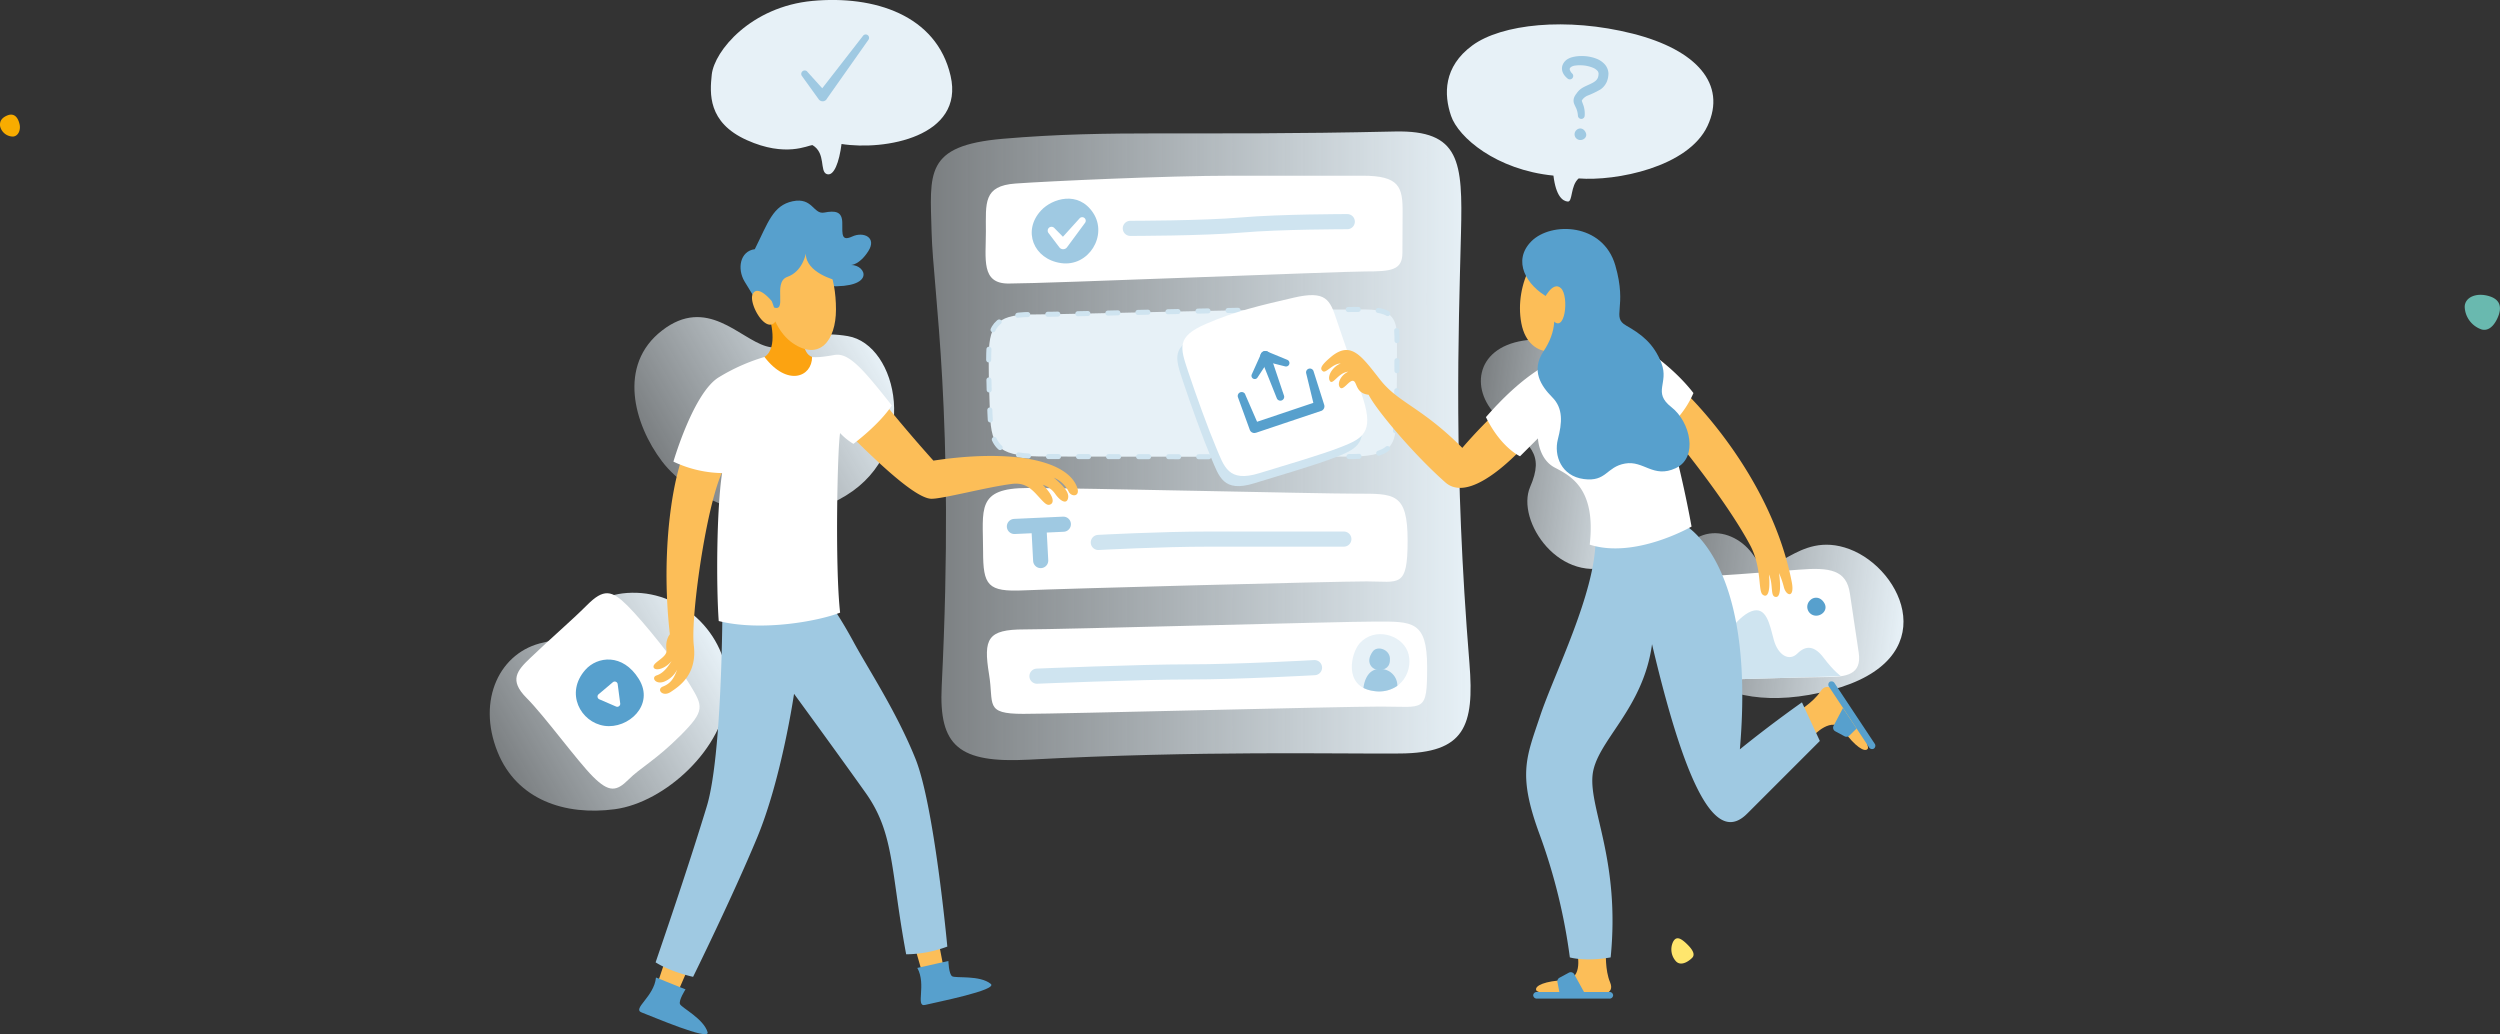 <svg xmlns="http://www.w3.org/2000/svg" xmlns:xlink="http://www.w3.org/1999/xlink" viewBox="0 0 990.88 409.9"><rect x="0" y="0" width="990.88" height="409.9" fill="#333333" stroke="none"/><defs><style>.cls-1{fill:#f8ac00;}.cls-1,.cls-2,.cls-3{fill-rule:evenodd;}.cls-2{fill:#69b9af;}.cls-2,.cls-3{isolation:isolate;}.cls-3{fill:#ffe66d;}.cls-4{fill:url(#Unbenannter_Verlauf_18);}.cls-5{fill:url(#Unbenannter_Verlauf_18-2);}.cls-6{fill:url(#Unbenannter_Verlauf_18-3);}.cls-7{fill:url(#Unbenannter_Verlauf_18-4);}.cls-8{fill:url(#Unbenannter_Verlauf_18-5);}.cls-9{fill:#fff;}.cls-10{fill:#9fc9e2;}.cls-11,.cls-13,.cls-14{fill:none;stroke-linecap:round;stroke-linejoin:round;}.cls-11,.cls-13{stroke:#cfe4f0;}.cls-11,.cls-14{stroke-width:6px;}.cls-12{fill:#e7f1f7;}.cls-13{stroke-width:2px;stroke-dasharray:3.97 7.94;}.cls-14{stroke:#9fc9e2;}.cls-15{fill:#fcbe58;}.cls-16{fill:#57a0cd;}.cls-17{fill:#cfe4f0;}.cls-18{fill:#fca311;}</style><linearGradient id="Unbenannter_Verlauf_18" x1="659.99" y1="239.8" x2="754" y2="251.45" gradientUnits="userSpaceOnUse"><stop offset="0" stop-color="#e7f1f7" stop-opacity="0.4"/><stop offset="1" stop-color="#e7f1f7"/></linearGradient><linearGradient id="Unbenannter_Verlauf_18-2" x1="583.85" y1="175.23" x2="657.4" y2="184.34" xlink:href="#Unbenannter_Verlauf_18"/><linearGradient id="Unbenannter_Verlauf_18-3" x1="695.64" y1="561.5" x2="777.68" y2="613.55" gradientTransform="translate(-618.51 662.83) rotate(-62.53)" xlink:href="#Unbenannter_Verlauf_18"/><linearGradient id="Unbenannter_Verlauf_18-4" x1="262.82" y1="184.43" x2="345.43" y2="136.47" xlink:href="#Unbenannter_Verlauf_18"/><linearGradient id="Unbenannter_Verlauf_18-5" x1="368.96" y1="176.72" x2="582.87" y2="176.72" xlink:href="#Unbenannter_Verlauf_18"/></defs><g id="Ebene_2" data-name="Ebene 2"><g id="Ebene_1-2" data-name="Ebene 1"><g id="HGR_Fläche" data-name="HGR Fläche"><path class="cls-1" d="M5.17,54.13A5.28,5.28,0,0,1,.05,50.06c-.31-2.15.82-3.45,2.82-4.29s4-.25,4.88,3.44C8.26,51.36,7.37,53.93,5.17,54.13Z"/><path class="cls-2" d="M990.45,124.64c-1,3-3.37,6.93-6.9,5.93a9.85,9.85,0,0,1-6.66-8.89c0-3.92,4.72-5.87,9.82-4.26S991,122.79,990.45,124.64Z"/><path class="cls-3" d="M670.68,379.65c-1.6,1.6-4.4,3.27-6.29,1.49a7,7,0,0,1-1.29-7.79c1.28-2.48,3.1-1.59,5.79,1.09S671.65,378.68,670.68,379.65Z"/><path class="cls-4" d="M661.22,231.61c6.21-26.6,25.94-23.28,33.92-11.3s16.63-10.65,37.91-2.66,37.91,43.89-7.31,55.86C677.69,286.23,655,258.22,661.22,231.61Z"/><path class="cls-5" d="M606.47,193c5.76-13.3,0-16.41-12-27s-10.19-27.93,9.32-31,38.57,7.1,45.22,25.28,13.86,54.42-8.42,63.4S600.7,206.34,606.47,193Z"/><path class="cls-6" d="M197.26,298.15c-8.47-20.87,1-39.91,18.14-43.48s14.19-19.29,35-19.73,39.28,17.68,38,39.66-24.81,43.47-44.69,46.13S204.89,316.94,197.26,298.15Z"/><path class="cls-7" d="M262.4,131c17.73-13.74,30.59,3.11,41.23,6.21s12.42-7.32,32.37-4,29,45-.67,63.18-61.85,1.11-72.93-13.52S244.66,144.71,262.4,131Z"/></g><path class="cls-8" d="M397.53,55c44.06-3.74,72.15-1,155.29-2.88,25.94-.58,26.95,11.85,26.25,40.13-1,40.23-3,92.78,3.34,170.59,2.05,25.2-2,35.58-27.38,35.81s-78.7-1.23-147.2,2.44c-27.91,1.49-35.75-5.46-34.59-29.05,5.32-107.63-3.4-156.51-4-180S366.27,57.7,397.53,55Z"/><path class="cls-9" d="M390.76,91.74c0-11.3-1.11-18.08,11.75-19s59.85-3.1,86-3.1H540c14.63,0,16,4.4,15.93,14.55s-.08,9.06-.08,16-4.49,7.4-14.63,7.4-126.37,4.79-141.44,4.79C388.76,112.45,390.76,102.7,390.76,91.74Z"/><path class="cls-9" d="M389.65,218.42c0-16.62-2.88-25,17.73-25s115.06,2.25,130.14,2.25,20.39-.47,20.39,18.59-3.32,16.18-16.18,16.18-121.49,2.89-135.9,3.55S389.65,232.06,389.65,218.42Z"/><path class="cls-10" d="M412.67,83.37c4.37-4.67,14.7-7.93,20.6,1s-1.76,21.49-12.73,19.91S405.14,91.4,412.67,83.37Z"/><path class="cls-9" d="M392,267.2c-2.28-14.08-.61-17.73,14-17.73s125.05-3.11,139.34-3.11,20.31-.45,20.31,17.95-1.13,15.74-18.21,15.74-126.36,2.89-141.88,2.89S394,279.17,392,267.2Z"/><path class="cls-9" d="M417.89,90.38l5,5.08-3.06,0,8.09-8.94a1.4,1.4,0,0,1,2.16,1.77L422.92,98v0a1.9,1.9,0,0,1-2.66.41,2.06,2.06,0,0,1-.39-.39l-4.3-5.67a1.56,1.56,0,0,1,.3-2.17A1.54,1.54,0,0,1,417.89,90.38Z"/><path class="cls-11" d="M448,90.51s28.85,0,44.13-1.33S534,87.85,534,87.85"/><path class="cls-11" d="M435.32,215s24.41-1.33,44.13-1.33h53.19"/><path class="cls-11" d="M411,268s40.58-1.69,60.3-1.69,49.71-1.69,49.71-1.69"/><path class="cls-12" d="M391.87,142.39c0-12.64,2.21-17.74,16.84-17.74s100.21-2.44,118.39-2,26.6-2.6,26.6,11.09c0,15.07,0,19.72-.33,30.81-.29,9.68.48,16.18-17,16.4s-102.87,0-121.49,0-22-2.77-22.52-17.23S391.87,145.49,391.87,142.39Z"/><path class="cls-13" d="M391.87,142.39c0-12.64,2.21-17.74,16.84-17.74s100.21-2.44,118.39-2,26.6-2.6,26.6,11.09c0,15.07,0,19.72-.33,30.81-.29,9.68.48,16.18-17,16.4s-102.87,0-121.49,0-22-2.77-22.52-17.23S391.87,145.49,391.87,142.39Z"/><line class="cls-14" x1="412.48" y1="222.18" x2="411.76" y2="208.66"/><path class="cls-12" d="M539,254.86c5.81-6.33,16.18-3.44,18.89,3.25s-1.94,17.51-13.74,15.72S535.44,258.75,539,254.86Z"/><path class="cls-10" d="M540.41,272.66a11.88,11.88,0,0,0,3.76,1.17,12.8,12.8,0,0,0,9.67-2,6.59,6.59,0,0,0-6.35-6.66C541,264.62,540.41,272.66,540.41,272.66Z"/><path class="cls-10" d="M544.09,258.22c1.76-2.43,6.56-.92,6.81,2.66s-2,4.74-4.57,4.65S541,262.46,544.09,258.22Z"/><line class="cls-14" x1="402.06" y1="208.66" x2="421.46" y2="207.77"/><path class="cls-15" d="M712.43,282.1s6.21-3.61,9.08-8,6.25-.16,9.28,4.47,10.6,16.58,9.48,18.21-5.13-1-9.59-7.23-12,2.11-12,2.11Z"/><path class="cls-16" d="M725.14,270.29h0a1.41,1.41,0,0,1,2,.49L743,294.71a1.41,1.41,0,0,1-.28,2h0a1.42,1.42,0,0,1-1.93-.51L725,272.3A1.44,1.44,0,0,1,725.14,270.29Z"/><path class="cls-16" d="M730.46,280.63l5.39,8.14-2.87,2.8a1.59,1.59,0,0,1-1.86.27l-3.72-2a1.61,1.61,0,0,1-.66-2.15Z"/><path class="cls-17" d="M468.9,151.2c3.21,9.65,8,22.84,11.14,30.26s4.77,13.91,17.07,10.09c9.24-2.87,24.22-7.15,32.64-10.47s12.64-5.77,8.65-18.63-8-23.71-10.64-31.7S523.55,119,510.69,122s-22.95,5.28-34.7,10.37S465.69,141.56,468.9,151.2Z"/><path class="cls-9" d="M470.9,147.2c3.21,9.65,8,22.84,11.14,30.26s4.77,13.91,17.07,10.09c9.24-2.87,24.22-7.15,32.64-10.47s12.64-5.77,8.65-18.63-8-23.71-10.64-31.7S525.55,115,512.69,118s-23,5.28-34.7,10.37S467.69,137.56,470.9,147.2Z"/><path class="cls-16" d="M493.53,156.32,499,168.91l-2.49-1.16,25.71-8.64L521,161.54l-3.31-13.66a1.52,1.52,0,0,1,2.92-.81l4.24,13.39a1.94,1.94,0,0,1-1.22,2.42l-.07,0-25.72,8.64-.06,0a1.92,1.92,0,0,1-2.43-1.17l-4.69-12.91a1.56,1.56,0,0,1,2.89-1.16Z"/><path class="cls-16" d="M503.44,140.52l5.48,16.3a1.52,1.52,0,0,1-2.85,1.05l-6.39-16a2,2,0,0,1,3.72-1.49S503.43,140.48,503.44,140.52Z"/><path class="cls-9" d="M671.2,228.79c11.5-.71,29.5-2,41.85-3s18.83.15,20.17,9.47c1.31,9.08,2.26,15,3.49,23.45,1.29,8.76-5,9.65-13.13,9.65s-44.73,1.16-44.73,1.16Z"/><path class="cls-16" d="M496.14,148.4l3.67-8.15a1.83,1.83,0,0,1,2.37-.95h0l8.05,3.32a1.38,1.38,0,0,1,.74,1.8,1.36,1.36,0,0,1-1.6.8l-8.45-2.13,2.39-.93-4.9,7.48a1.29,1.29,0,0,1-1.8.38A1.3,1.3,0,0,1,496.14,148.4Z"/><path class="cls-16" d="M717.38,238c1.27-1.44,4-1.79,5.67,1s-1.13,5.33-3.65,5A3.51,3.51,0,0,1,717.38,238Z"/><path class="cls-17" d="M681.62,255.44s6.54-10.89,12.52-13.15,7.29,5.28,8.9,11.27,6,8.81,9.4,5.43,6.81-3,10.36,1.72c4.16,5.49,6.88,7.31,6.88,7.31l-48.06,1.41Z"/><path class="cls-15" d="M595.88,160.78a187.28,187.28,0,0,0-16.29,16.74c-16.35-16.35-25.28-17.74-32.59-27.05s-11.39-15.3-19-9.39c-4.74,3.9-4.9,5.15-3.66,6.07s3.83-3.08,7.07-3.08c-3.16,1.16-5.49,5-4.32,6.9s3.24-3.24,7.31-3.66c-3.24,1.5-4.53,5-3.24,6.32s3.66-3.16,5.24-2.66.83,4.91,6.07,5.49c2.82,5.73,17.52,23.35,30.42,34.75,11.39,10.06,34.75-18.29,34.75-18.29Z"/><path class="cls-15" d="M636.52,377.32s-.41,7.17,1.63,12-3.31,5.3-8.85,5.28-19.67-.29-20.41-2.12,3.68-3.71,11.32-4,4.87-11.21,4.87-11.21Z"/><path class="cls-10" d="M666.32,207.23S696.25,220.08,689.6,297c12.86-10.42,24.61-18.62,24.61-18.62l7.09,15.3-28.82,28.82c-11.08,11.08-22.83-4-37.69-67.18-3.54,26.16-22.36,38.58-23.59,52.1s11,33.92,7.19,72.05c-10.2,1.78-16.18,0-16.18,0a228.21,228.21,0,0,0-11.75-48.11c-9.09-24.38-5.55-31,0-47.66s21.94-48.75,21.94-70C647.7,207.89,666.32,207.23,666.32,207.23Z"/><path class="cls-15" d="M667.85,155.43s33.94,31.84,42.37,75.52c1.11,6.2-2.25,5.32-3.16,1.83a36,36,0,0,0-1.94-5.66s1.47,9.4-1.11,9.48-1-4.6-2.88-8.92c.66,7.09-.61,9.5-2.5,8s-.24-10.67-4.9-19.48-14.88-24.52-34.5-48.3C661.45,161.11,667.85,155.43,667.85,155.43Z"/><path class="cls-16" d="M639.37,394.43h0a1.4,1.4,0,0,1-1.49,1.38l-28.7,0a1.43,1.43,0,0,1-1.5-1.32h0a1.42,1.42,0,0,1,1.5-1.32l28.62,0A1.43,1.43,0,0,1,639.37,394.43Z"/><path class="cls-16" d="M627.82,393.18l-9.77,0-.76-3.95a1.6,1.6,0,0,1,.81-1.7l3.71-2a1.59,1.59,0,0,1,2.15.63Z"/><path class="cls-9" d="M637.28,137.61c-17.93.67-32.48,9.65-48.33,27.72,6,12.19,13.52,15.51,13.52,15.51l7.1-7.09s.3,8.2,6.58,11.53,16.5,8.2,13.94,30.59c18,5.77,40.36-7.16,40.36-7.16s-4.49-25.46-10.74-44.29A49,49,0,0,0,637.28,137.61Z"/><path class="cls-9" d="M653.46,139.33s10.42,6.93,17.74,16.46a36.94,36.94,0,0,1-12.86,15.74Z"/><path class="cls-15" d="M621.65,96.93C609.51,94.11,600,112.56,603,128.19s19.62,13.64,24.61,1.33S633.79,99.76,621.65,96.93Z"/><path class="cls-16" d="M607,95.6c-7.79,7.79-2,17.67,6.82,22.39,3.32,5.71,3.16,13.53-2,21.18s-1,13.84,3.42,18.29,3.9,10.14,2.23,16.62,1.33,14.63,10.31,15.8,8.82-4.82,16.3-6.15,11.14,6,20.12,1.82,5.82-18.28-1.75-24.19-.91-9.45-3.91-17.32-8-11.59-14-15,.57-7-4.31-23.86S614.81,87.82,607,95.6Z"/><path class="cls-15" d="M611.68,119.05s3.65-8,7-4.83,1.66,19-3.58,12.31S611.68,119.05,611.68,119.05Z"/><path class="cls-12" d="M575.13,45.92C578,54.42,593,67.34,615.71,69.6c1,8.25,3.7,10.13,5.69,10.29s1-6.34,4.31-9.17c14.75,1.17,43.45-4.44,51.09-20.85s-4.2-30.09-29.64-36.53C620.83,6.67,595.08,9.56,583.58,18S572.23,37.43,575.13,45.92Z"/><path class="cls-10" d="M621.29,31.1a6.75,6.75,0,0,1-1.24-1.27,4.88,4.88,0,0,1-.85-1.74,3.94,3.94,0,0,1,.11-2.25,4.88,4.88,0,0,1,1.14-1.74,3.79,3.79,0,0,1,.83-.65,7,7,0,0,1,.86-.44,9.51,9.51,0,0,1,1.61-.49,14.52,14.52,0,0,1,3.11-.31A16.06,16.06,0,0,1,633,23.36a8.7,8.7,0,0,1,2.92,2,5.75,5.75,0,0,1,1.59,3.72,9.11,9.11,0,0,1-.19,1.83,6,6,0,0,1-.24.87,4.47,4.47,0,0,1-.34.87,7,7,0,0,1-2.39,2.8,35,35,0,0,1-5.2,2.48,5.85,5.85,0,0,0-.93.55,4.08,4.08,0,0,0-.74.66,3.38,3.38,0,0,0-.48.66c-.05.13-.07,0,0,.3.13.52.66,1.63.87,2.66a10.56,10.56,0,0,1,.22,3.15,1.34,1.34,0,0,1-2.67,0v0a9.45,9.45,0,0,0-.43-2.32c-.23-.76-.61-1.28-1.1-2.5a3.65,3.65,0,0,1,0-2.4,6,6,0,0,1,1-1.67A8.11,8.11,0,0,1,626,35.7a9.73,9.73,0,0,1,1.38-1c1.85-1,3.59-1.56,4.69-2.4A3.36,3.36,0,0,0,633.23,31a1.3,1.3,0,0,0,.15-.42,2.78,2.78,0,0,0,.13-.46,7.28,7.28,0,0,0,.09-.91,1.85,1.85,0,0,0-.54-1.24,4.88,4.88,0,0,0-1.63-1.09,13.18,13.18,0,0,0-4.64-1,13.42,13.42,0,0,0-2.39.1,3.73,3.73,0,0,0-1.7.57,1.61,1.61,0,0,0-.45.48.81.81,0,0,0-.09.46A3.29,3.29,0,0,0,623,29l.11.11a1.35,1.35,0,0,1-1.83,2Z"/><path class="cls-10" d="M624.86,51.53c.88-.86,2.64-1,3.6.91s-1,3.38-2.6,3A2.26,2.26,0,0,1,624.86,51.53Z"/><path class="cls-9" d="M210.08,260.88c8.83-8.46,16.07-14.53,22.61-21.07s9.75-6,16,.23,19.48,22.61,24.71,31.25,6.22,10.31-3.65,20.18S253.86,304.22,249.09,309s-7.75,5.1-14-1.11-19.29-24.16-26.38-31.25S205,265.75,210.08,260.88Z"/><path class="cls-16" d="M232,265.49c4.73-5.36,14.82-6.67,21.21,3.64s-4.23,19.92-13.65,18.55S223.84,274.72,232,265.49Z"/><polygon class="cls-15" points="371.83 372.36 362.5 375.02 365.73 386.31 374.18 384.52 371.83 372.36"/><path class="cls-16" d="M363.58,383.64l12.32-2.75s.13,5.24,1.51,6.07,11-.53,15.28,3c3,2.43-21.78,7.3-26,8.34C362.71,399.28,367.3,390.36,363.58,383.64Z"/><polygon class="cls-15" points="273.17 382.8 263.97 379.73 260.25 390.86 268.24 394.16 273.17 382.8"/><path class="cls-9" d="M242.88,270.42l-5.64,4.76a1.19,1.19,0,0,0,.33,2l6.64,2.87a1.18,1.18,0,0,0,1.61-1.26l-1-7.64A1.18,1.18,0,0,0,242.88,270.42Z"/><path class="cls-16" d="M260,387.44l11.71,4.7s-2.85,4.4-2.18,5.86,9.35,5.77,10.92,11.09c1.09,3.69-22.09-6.3-26.13-7.8C250.43,399.85,259.26,395.09,260,387.44Z"/><path class="cls-10" d="M329.35,239.81s3.32,4.22,9.09,14.86,16.85,27.33,24.38,46,12.65,74.51,12.65,74.51a47.83,47.83,0,0,1-16.31,3.06c-6.2-33.16-4.54-47.78-16.07-64S314.72,275,314.72,275s-4.88,33.54-14.63,57-25.38,55.17-25.38,55.17-8.67-1.83-14.86-5.74C266.5,362,273.92,340,280.13,319.62s6.21-79.81,6.21-79.81Z"/><path class="cls-16" d="M301.25,121.56s-3.16-5-6.15-10-1.83-12,4.07-12.8c5.24-10.47,7.15-17.37,15.05-19s8.14,5.32,12.47,4.49,7.15-.5,7.15,4.15-.34,7.32,4,5.32,9.81.34,6.32,5.82-6.82,5.49-6.82,5.49c6,0,9.81,9.16-8.81,8.4Z"/><path class="cls-15" d="M271.93,177.52s-4.66,8.64-6.87,31.26a208.48,208.48,0,0,0,.44,42.62s-1.9,2.08-1.33,6.23c.42,2.83-5.15,4.74-5.15,6.57s4.12,1.44,7.17-2.19c-1.87,3-3.6,4.93-5.93,5.68s-.41,3.91,3.16,2.41a10,10,0,0,0,5-4.74c-1.41,3.91-2.91,5.66-5.65,6.74s-.17,4.32,3.07,2.16,10.56-6.82,9.15-18.46,5.73-61.43,12.72-71.33"/><path class="cls-15" d="M336.75,172.17c18,18,27.93,25.52,32.5,25.52s21.95-4.65,31.84-5.89c3.92-.48,6.52.7,9.59,4s4.16,4.88,5.71,4.1,1.19-3.46-3.1-7.76a9.38,9.38,0,0,1,4.93,3.59c2,2.85,4.29,4.1,5,2.11s-.55-4.35-5.54-8.51a11.63,11.63,0,0,1,5.9,5.53c1.08,2.24,4.82,2.1,3.27-1.89-4.21-10.86-26.63-15-56.89-10.4-11.75-13.08-20.18-23.72-20.18-23.72Z"/><path class="cls-9" d="M312.42,141.08l-9.44.41a75.86,75.86,0,0,0-18,8c-10.09,6-18.07,33.48-18.07,33.48a46.71,46.71,0,0,0,19.29,4.54c-2.22,14.64-2.33,44.9-1.33,58.64,16.74,4.21,39.35.11,48.11-3.33-2.11-18.73-1-66.39,0-71.16a25.11,25.11,0,0,0,5.27,4.27s10.24-7.59,15.23-15.24c-11.41-14.41-17-21-22.71-20s-7.23.92-8.93.83S313.37,141,312.42,141.08Z"/><path class="cls-18" d="M305.07,126s3.63,12-2.09,15.46c9.08,11.89,18.89,8,18.89,0-4-1.16-4-9.81-4-9.81Z"/><path class="cls-15" d="M313.72,96.64c13.63-1.7,17.62,13.47,17.62,26s-6.65,20.52-17.12,13.37-12.47-27.11-9.48-34.09S313.72,96.64,313.72,96.64Z"/><path class="cls-16" d="M319.38,100.5s-1.17,7.07-7.32,9.24.65,15-6.06,11.83-8.06-18.77-3-23.81,14.4-6.81,20-3.65,8.31,17,8.31,17S319.38,108.18,319.38,100.5Z"/><path class="cls-15" d="M305.9,119.38s-5.32-6.65-7.48-3,5.82,17.62,9.48,10.14A35.66,35.66,0,0,0,305.9,119.38Z"/><path class="cls-12" d="M282.1,29.62c1-9.47,15.59-27,39.94-29.26s49.18,5.54,54.73,29.71-26.16,29.71-43.23,27c-.89,7.1-3,13-5.88,11.92s-.22-8.26-5.62-11.47c-1.81,0-10.53,5-26.06-2S281.33,37,282.1,29.62Z"/><path class="cls-10" d="M319.92,28.36l7.65,8.48-3.16.07L342.06,14.2a1.33,1.33,0,0,1,2.14,1.58L327.62,39.29l0,.05a1.91,1.91,0,0,1-2.67.46,1.88,1.88,0,0,1-.45-.44l-6.68-9.27a1.38,1.38,0,0,1,2.14-1.73Z"/></g></g></svg>